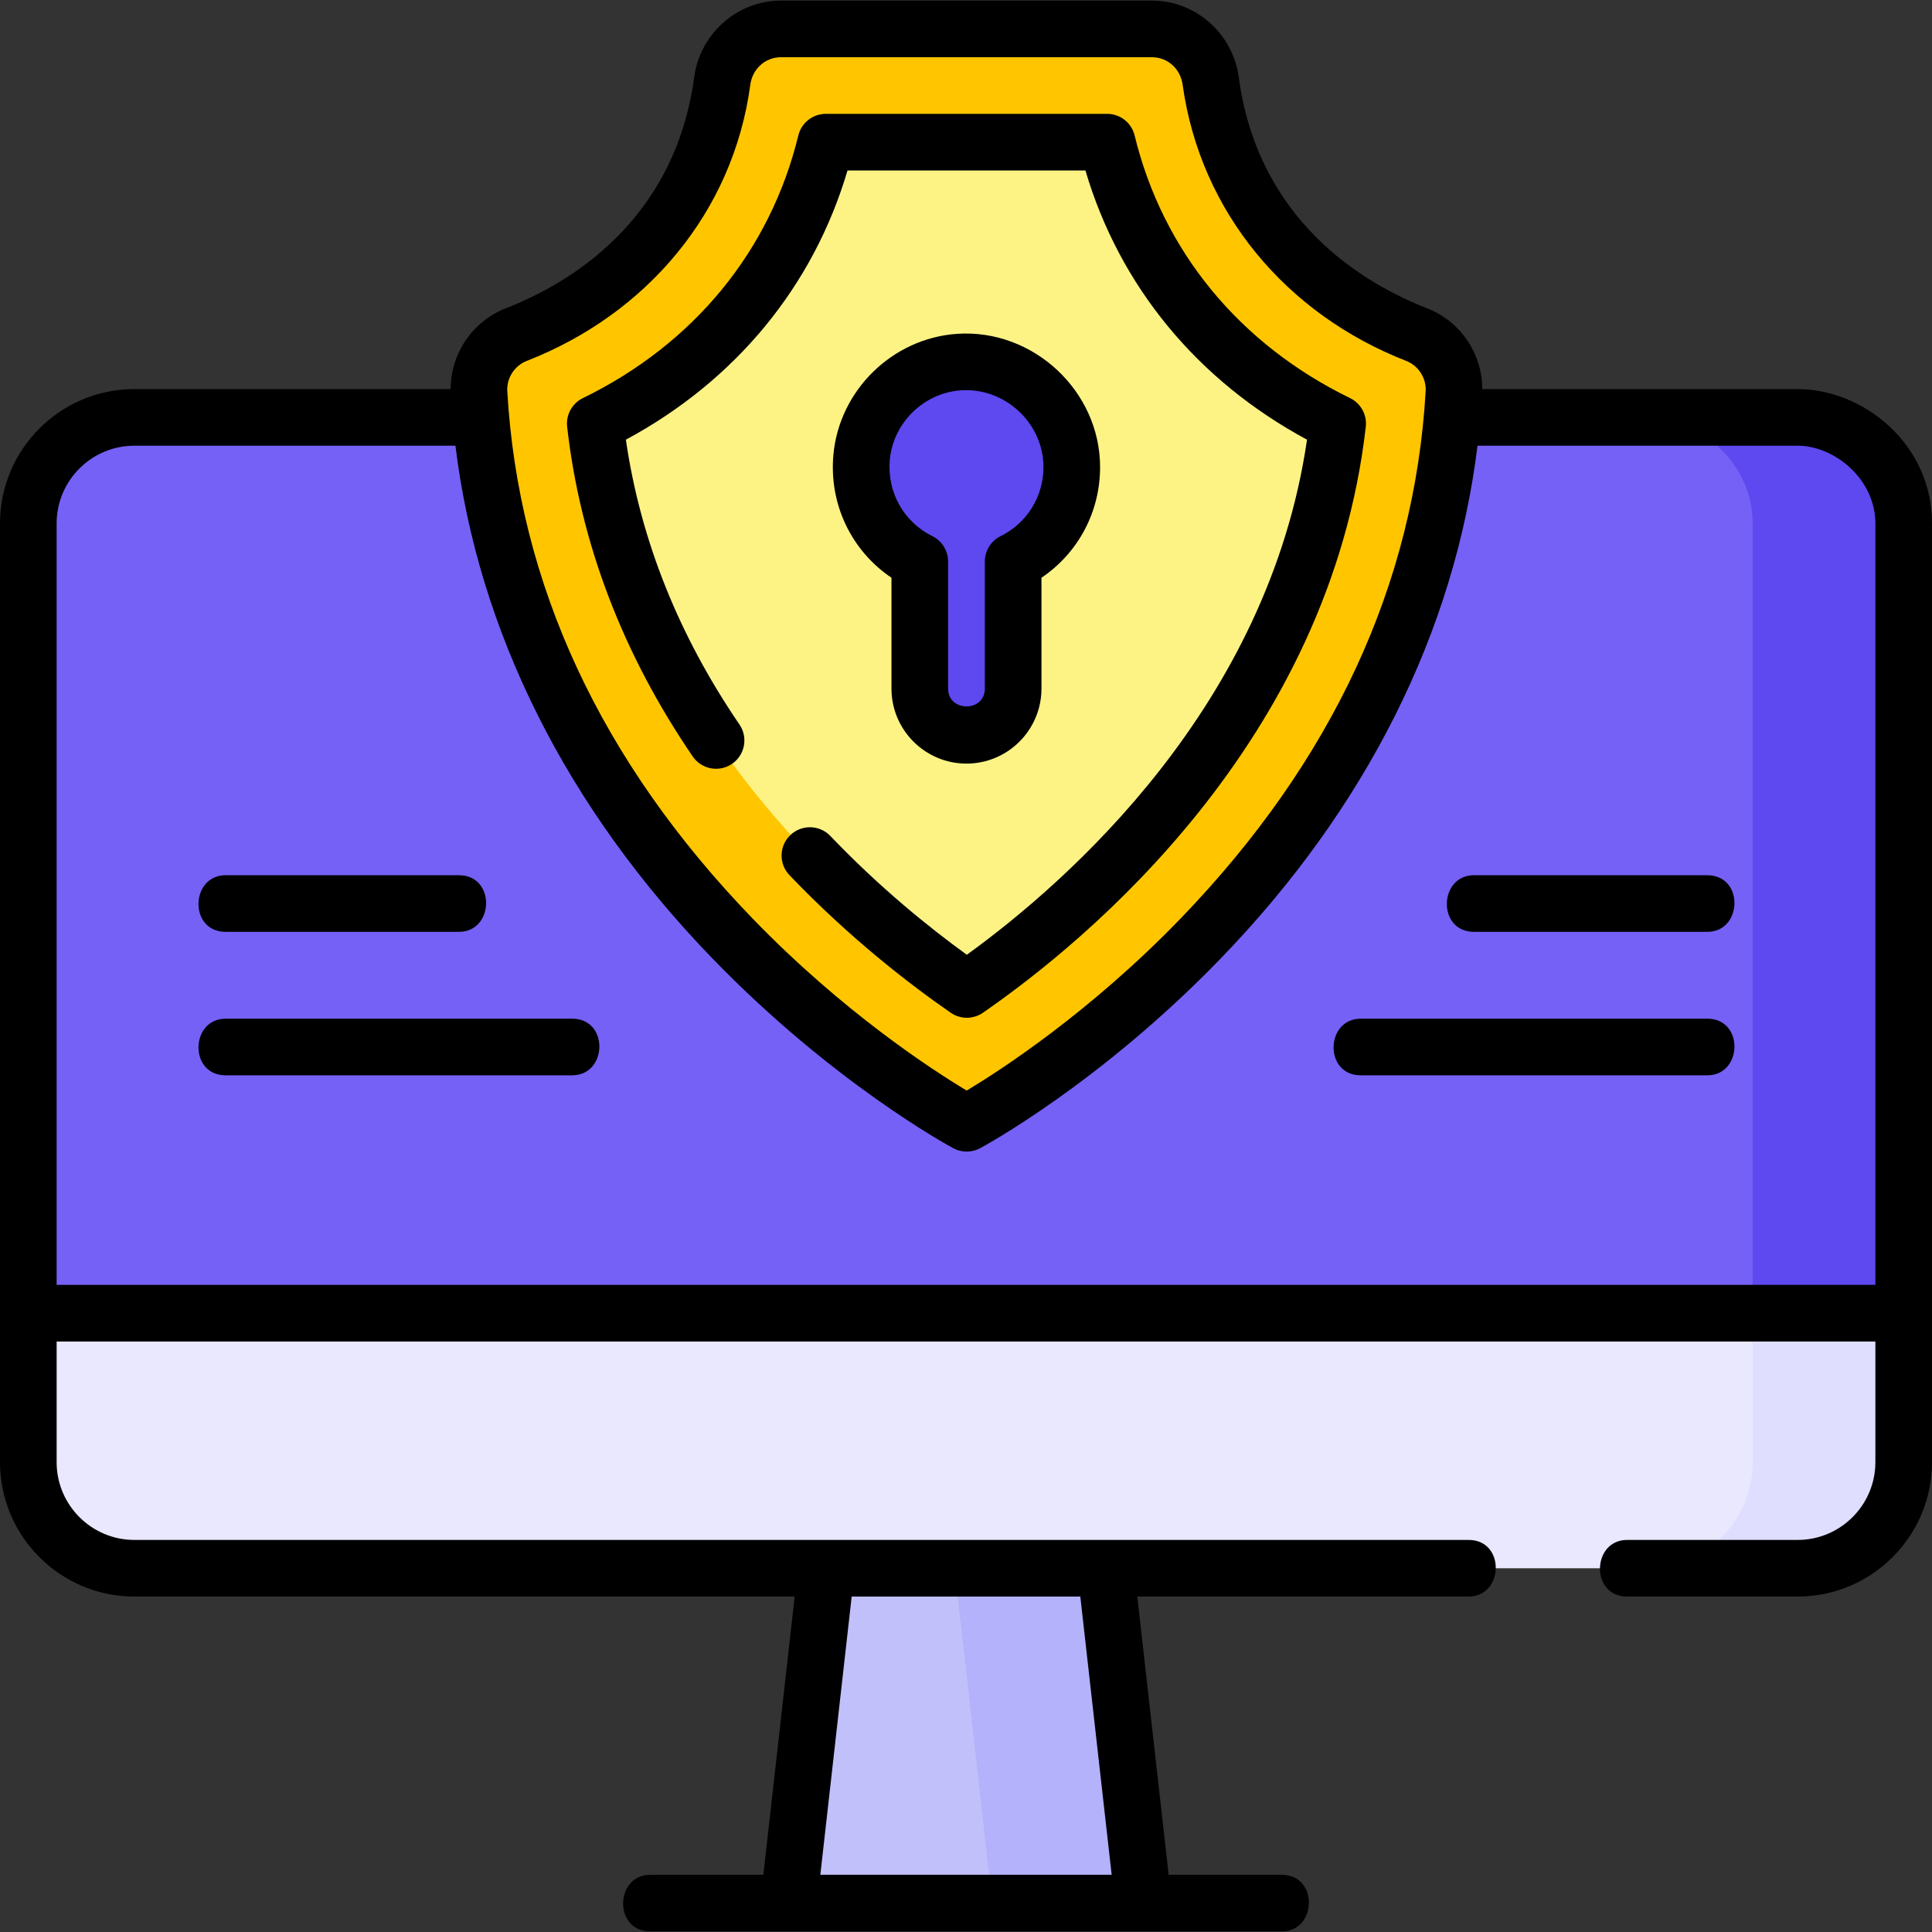 <svg id="Layer_1" enable-background="new 0 0 511.752 511.752" height="512" viewBox="0 0 511.752 511.752" width="512" xmlns="http://www.w3.org/2000/svg"><rect x="0" y="0" width="511.752" height="511.752" fill="#333333" stroke="none"/><g><g><path d="m35.596 110.559c-15.517 0-28.096 12.579-28.096 28.095v248.651c0 15.517 12.579 28.095 28.096 28.095h440.56c15.517 0 28.096-12.579 28.096-28.095v-248.651c0-16.123-14.252-28.095-28.096-28.095z" fill="#e9e8ff"/><path d="m476.156 110.559h-40c13.844 0 28.096 11.972 28.096 28.095v248.651c0 15.517-12.579 28.096-28.096 28.096h40c15.517 0 28.096-12.579 28.096-28.096v-248.651c0-16.123-14.252-28.095-28.096-28.095z" fill="#dfdeff"/><path d="m504.252 138.654c0-16.123-14.252-28.095-28.096-28.095h-440.56c-15.517 0-28.096 12.579-28.096 28.095v209.189h496.752z" fill="#7561f6"/><path d="m476.156 110.559h-40c13.844 0 28.096 11.972 28.096 28.095v209.189h40v-209.189c0-16.123-14.252-28.095-28.096-28.095z" fill="#5e48f0"/><g><g><g><path d="m302.853 504.096h-93.954l9.995-88.695h73.963z" fill="#c1c0fa"/><path d="m292.857 415.401h-40l9.996 88.695h40z" fill="#b3b2fa"/></g><path d="m320.69 21.442c5.751 42.732 37.745 60.634 54.514 67.168 6.279 2.447 10.3 8.696 9.913 15.424-7.36 128.035-129.056 193.501-129.056 193.501s-121.818-65.466-129.178-193.501c-.387-6.728 3.634-12.978 9.913-15.424 16.769-6.534 48.762-24.436 54.514-67.168 1.057-7.855 7.631-13.786 15.557-13.786h98.266c7.926 0 14.5 5.931 15.557 13.786z" fill="#ffc600"/><path d="m256.092 262.091c-10.701-7.409-26.114-19.304-41.565-35.468-33.068-34.595-52.162-73.046-56.851-114.428 31.491-15.356 53.096-41.753 61.071-74.539h74.506c7.977 32.788 29.578 59.182 61.067 74.538-9.084 79.635-70.037 130.412-98.228 149.897z" fill="#fdf385"/></g><path d="m283.894 123.735c0-16.061-13.574-28.951-29.875-27.826-13.524.934-24.576 11.73-25.796 25.231-1.089 12.047 5.492 22.684 15.411 27.599v33.66c0 6.829 5.536 12.366 12.366 12.366 6.829 0 12.366-5.536 12.366-12.366v-33.66c9.2-4.558 15.528-14.04 15.528-25.004z" fill="#5e48f0"/></g></g><g><path d="m59.773 246.831h61.786c9.386 0 9.813-15 0-15h-61.786c-9.385 0-9.813 15 0 15z"/><path d="m151.56 269.831h-91.787c-9.386 0-9.813 15 0 15h91.786c9.386 0 9.814-15 .001-15z"/><path d="m452.227 231.831h-61.787c-9.386 0-9.813 15 0 15h61.786c9.386 0 9.813-15 .001-15z"/><path d="m452.227 269.831h-91.787c-9.386 0-9.813 15 0 15h91.786c9.386 0 9.813-15 .001-15z"/><path d="m511.752 138.654c0-21.292-18.405-35.596-35.596-35.596h-83.527c-.025-9.462-5.789-17.964-14.704-21.437-16.384-6.384-44.64-22.822-49.804-61.18-1.556-11.565-11.438-20.286-22.989-20.286h-98.266c-11.551 0-21.434 8.721-22.989 20.285-5.164 38.358-33.42 54.797-49.804 61.181-8.915 3.473-14.678 11.975-14.703 21.437h-83.774c-19.628.001-35.596 15.968-35.596 35.596v248.651c0 19.628 15.968 35.595 35.596 35.595h174.906l-8.305 73.695h-29.945c-9.386 0-9.813 15 0 15h167.247c9.386 0 9.813-15 0-15h-29.944l-8.305-73.695h87.75c9.386 0 9.813-15 0-15h-353.404c-11.357 0-20.596-9.238-20.596-20.594v-31.962h481.752v31.962c0 11.356-9.239 20.595-20.596 20.595h-45.156c-9.386 0-9.813 15 0 15h45.156c19.628 0 35.596-15.968 35.596-35.595zm-225.597 284.246 8.305 73.695h-77.168l8.305-73.695zm-146.635-327.301c31.605-12.314 54.657-39.223 59.224-73.156.568-4.222 3.984-7.286 8.124-7.286h98.266c4.14 0 7.556 3.064 8.124 7.286 4.722 33.874 27.594 60.832 59.224 73.156 3.23 1.259 5.348 4.551 5.149 8.005-2.938 51.104-24.759 98.083-64.858 139.636-24.088 24.961-47.916 40.35-56.713 45.632-8.807-5.282-32.658-20.671-56.771-45.635-40.139-41.552-61.979-88.53-64.917-139.633-.2-3.455 1.917-6.747 5.148-8.005zm-124.52 244.745v-201.69c0-11.356 9.239-20.596 20.596-20.596h85.038c6.051 49.208 29.445 95.962 68.212 135.959 31.819 32.829 62.379 49.434 63.664 50.124 1.109.596 2.33.894 3.551.894 1.222 0 2.444-.299 3.553-.895 1.284-.691 31.815-17.296 63.604-50.126 38.729-39.996 62.102-86.749 68.15-135.956h84.79c9.723 0 20.596 8.808 20.596 20.596v201.689h-481.754z"/><path d="m165.787 116.463c29.063-15.649 49.653-40.668 58.706-71.307h63.014c9.053 30.639 29.638 55.654 58.697 71.304-10.253 70.421-63.229 116.984-90.11 136.442-9.816-7.104-22.973-17.681-36.146-31.462-2.862-2.994-7.609-3.103-10.604-.239-2.994 2.862-3.101 7.61-.239 10.604 16.063 16.804 32.097 29.098 42.718 36.451 1.284.89 2.777 1.334 4.27 1.334 1.49 0 2.981-.443 4.265-1.33 27.323-18.885 91.901-71.813 101.416-155.217.359-3.156-1.309-6.198-4.165-7.591-29.37-14.323-49.638-39.03-57.067-69.569-.817-3.361-3.828-5.728-7.287-5.728h-74.506c-3.459 0-6.47 2.366-7.287 5.728-7.43 30.539-27.697 55.246-57.071 69.57-2.854 1.392-4.522 4.431-4.165 7.586 3.48 30.722 14.67 60.103 33.256 87.325 2.336 3.42 7.001 4.3 10.424 1.965 3.42-2.336 4.3-7.003 1.965-10.424-16.159-23.66-26.266-49.015-30.084-75.442z"/><path d="m256 202.266c10.954 0 19.865-8.912 19.865-19.866v-29.364c9.684-6.533 15.529-17.377 15.529-29.3 0-20.212-17.772-36.69-37.892-35.309-17.126 1.183-31.205 14.956-32.75 32.039-1.182 13.089 4.76 25.403 15.382 32.569v29.364c.001 10.955 8.912 19.867 19.866 19.867zm-20.308-80.45c.888-9.824 8.989-17.745 18.844-18.425 11.596-.805 21.858 8.638 21.858 20.344 0 7.807-4.353 14.813-11.358 18.283-2.555 1.266-4.171 3.87-4.171 6.721v33.66c0 6.29-9.73 6.29-9.73 0v-33.66c0-2.851-1.616-5.455-4.17-6.721-7.615-3.772-12.04-11.703-11.273-20.202z"/></g></g></svg>